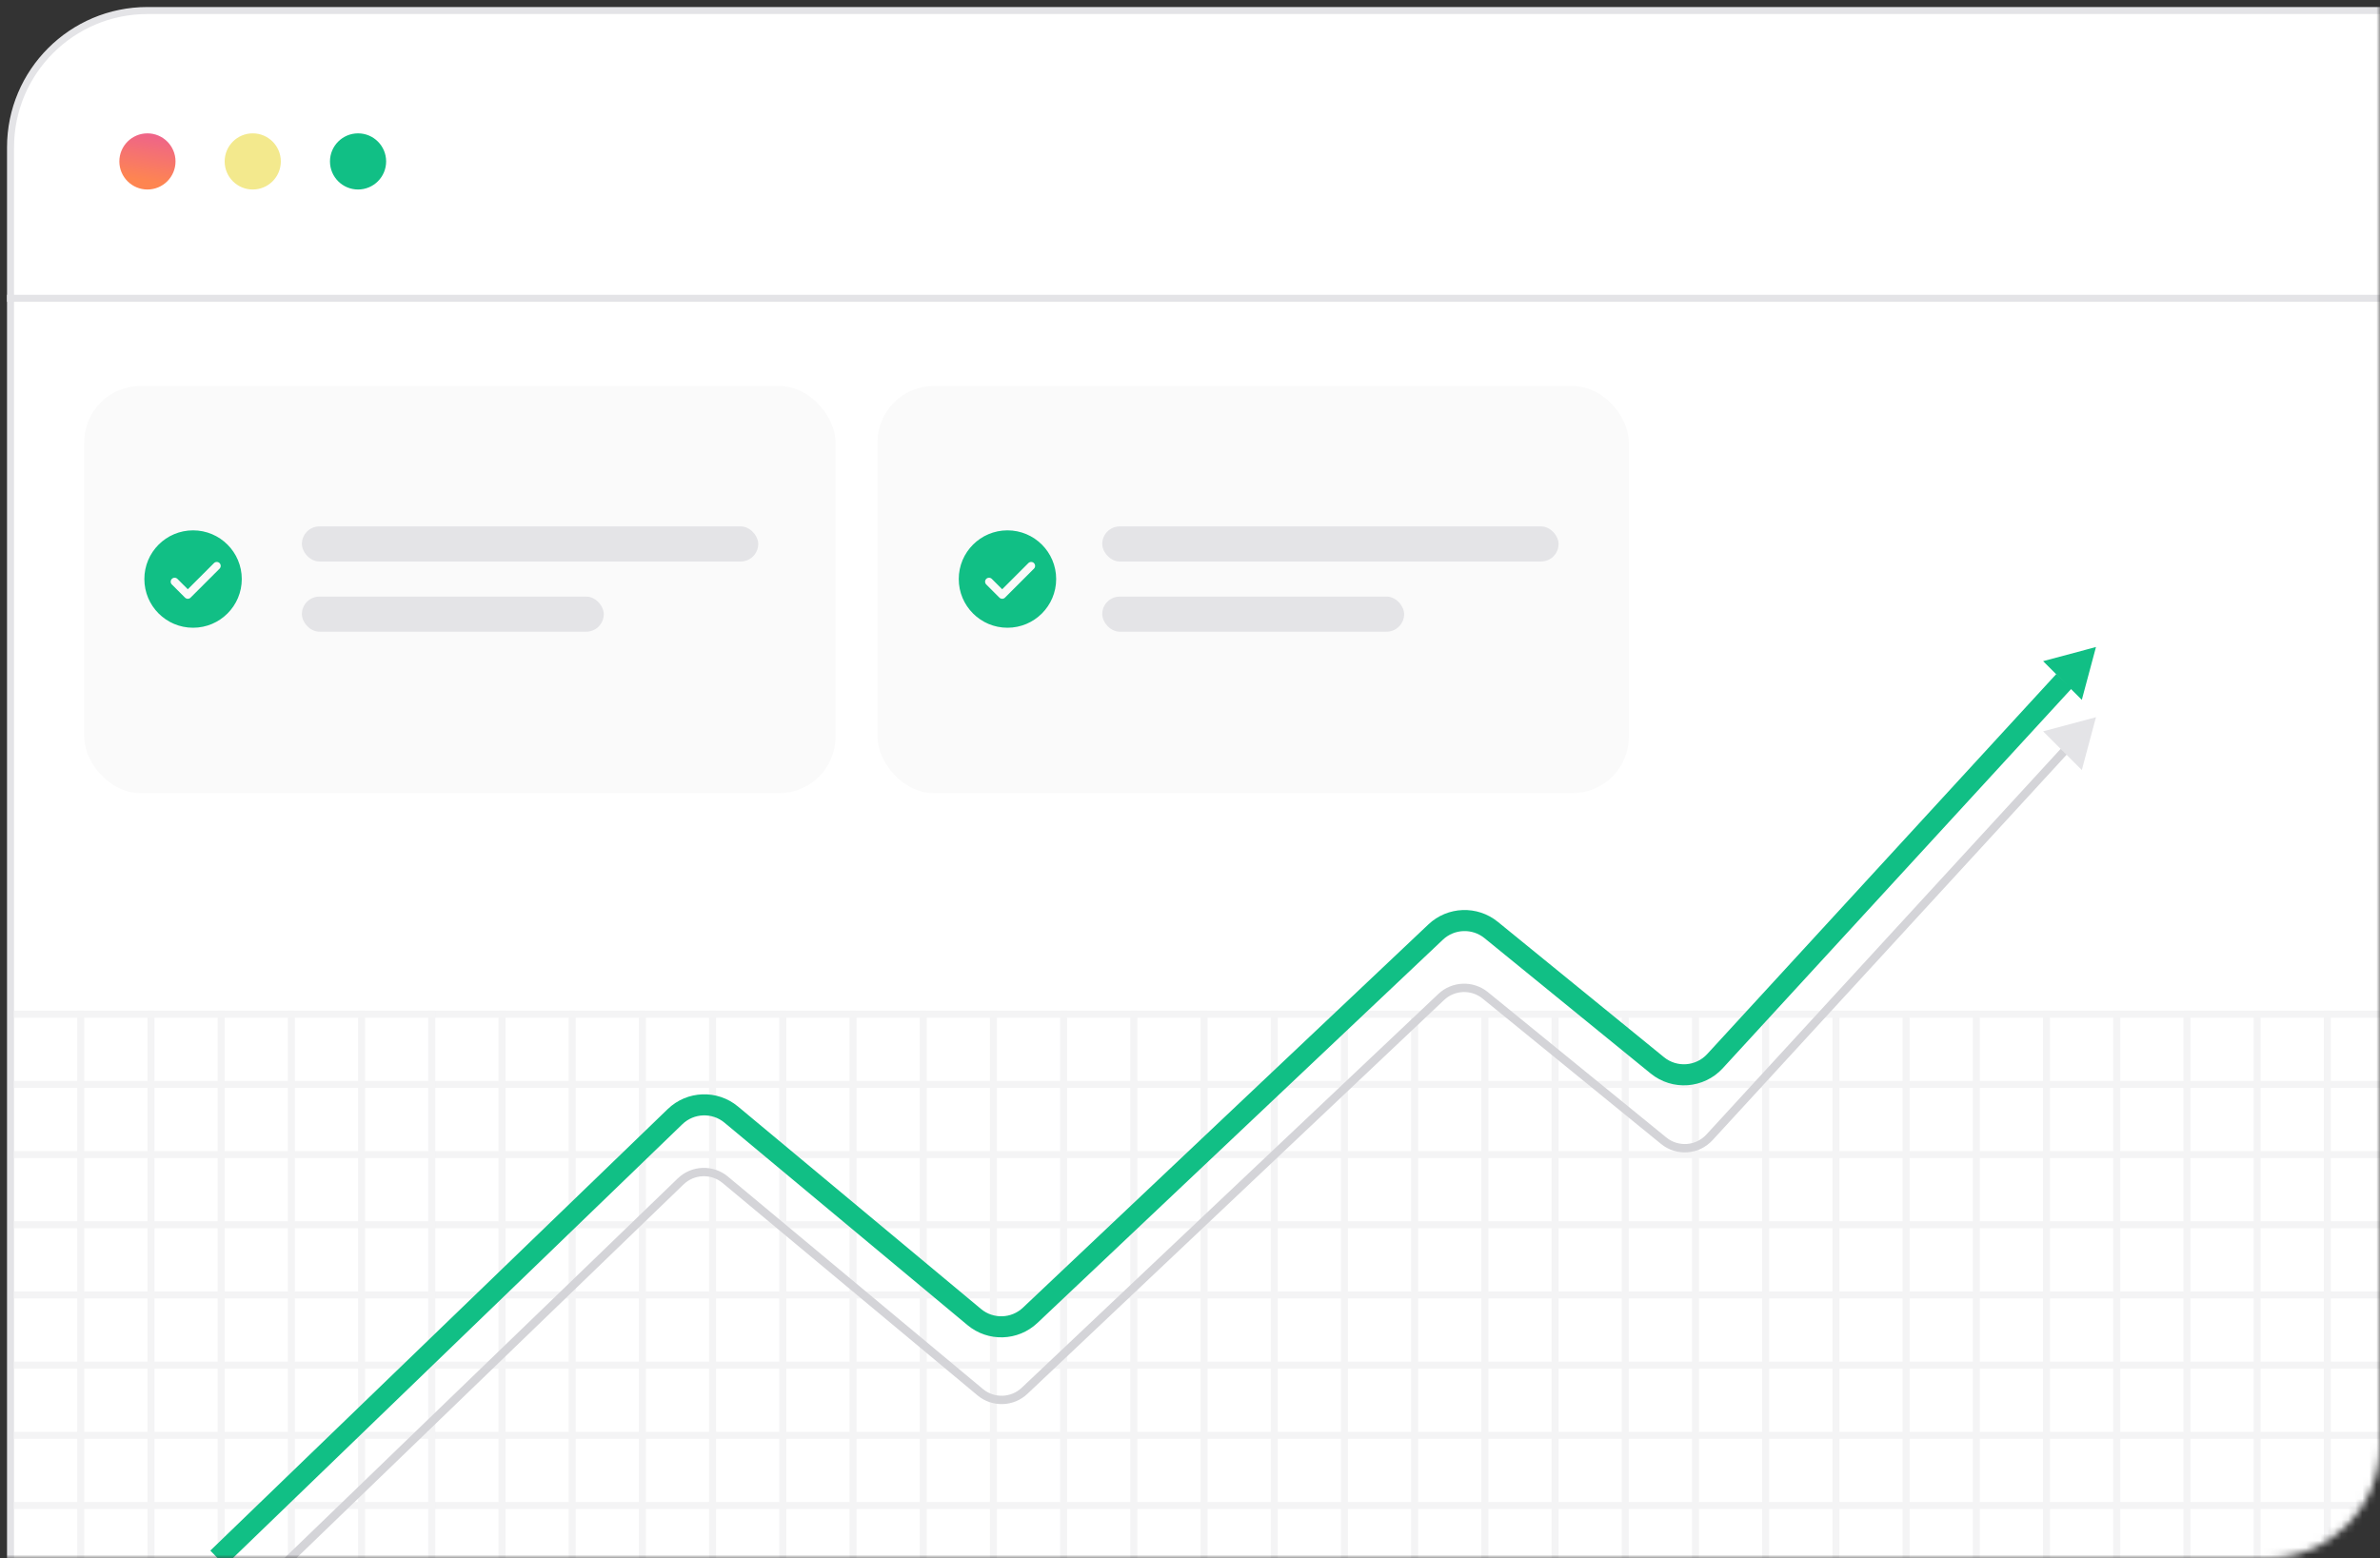 <svg width="339" height="222" viewBox="0 0 339 222" fill="none" xmlns="http://www.w3.org/2000/svg">
<rect x="0" y="0" width="339" height="222" fill="#333333" stroke="none"/>
<mask id="mask0_12370_36756" style="mask-type:alpha" maskUnits="userSpaceOnUse" x="0" y="0" width="339" height="222">
<path d="M0 16C0 7.163 7.163 0 16 0H339V206C339 214.837 331.837 222 323 222H0V16Z" fill="white"/>
</mask>
<g mask="url(#mask0_12370_36756)">
<rect x="1.5" y="1.5" width="426" height="270" rx="19.5" fill="white" stroke="#E4E4E7"/>
<line x1="2" y1="214.5" x2="348" y2="214.5" stroke="#F4F4F5"/>
<line x1="2" y1="204.5" x2="348" y2="204.5" stroke="#F4F4F5"/>
<line x1="2" y1="194.5" x2="348" y2="194.5" stroke="#F4F4F5"/>
<line x1="2" y1="184.5" x2="348" y2="184.5" stroke="#F4F4F5"/>
<line x1="2" y1="174.5" x2="348" y2="174.5" stroke="#F4F4F5"/>
<line x1="2" y1="164.5" x2="348" y2="164.5" stroke="#F4F4F5"/>
<line x1="2" y1="154.5" x2="348" y2="154.5" stroke="#F4F4F5"/>
<line x1="2" y1="144.5" x2="348" y2="144.5" stroke="#F4F4F5"/>
<line x1="331.5" y1="326" x2="331.5" y2="144" stroke="#F4F4F5"/>
<line x1="321.5" y1="326" x2="321.5" y2="144" stroke="#F4F4F5"/>
<line x1="311.5" y1="326" x2="311.5" y2="144" stroke="#F4F4F5"/>
<line x1="301.5" y1="326" x2="301.5" y2="144" stroke="#F4F4F5"/>
<line x1="291.5" y1="326" x2="291.5" y2="144" stroke="#F4F4F5"/>
<line x1="281.5" y1="326" x2="281.5" y2="144" stroke="#F4F4F5"/>
<line x1="271.5" y1="326" x2="271.5" y2="144" stroke="#F4F4F5"/>
<line x1="261.5" y1="326" x2="261.5" y2="144" stroke="#F4F4F5"/>
<line x1="251.5" y1="326" x2="251.5" y2="144" stroke="#F4F4F5"/>
<line x1="241.5" y1="326" x2="241.5" y2="144" stroke="#F4F4F5"/>
<line x1="231.5" y1="326" x2="231.5" y2="144" stroke="#F4F4F5"/>
<line x1="221.5" y1="326" x2="221.5" y2="144" stroke="#F4F4F5"/>
<line x1="211.5" y1="326" x2="211.5" y2="144" stroke="#F4F4F5"/>
<line x1="201.5" y1="326" x2="201.5" y2="144" stroke="#F4F4F5"/>
<line x1="191.5" y1="326" x2="191.5" y2="144" stroke="#F4F4F5"/>
<line x1="181.5" y1="326" x2="181.5" y2="144" stroke="#F4F4F5"/>
<line x1="171.5" y1="326" x2="171.5" y2="144" stroke="#F4F4F5"/>
<line x1="161.5" y1="326" x2="161.5" y2="144" stroke="#F4F4F5"/>
<line x1="151.5" y1="326" x2="151.5" y2="144" stroke="#F4F4F5"/>
<line x1="141.5" y1="326" x2="141.5" y2="144" stroke="#F4F4F5"/>
<line x1="131.5" y1="326" x2="131.5" y2="144" stroke="#F4F4F5"/>
<line x1="121.5" y1="326" x2="121.5" y2="144" stroke="#F4F4F5"/>
<line x1="111.5" y1="326" x2="111.5" y2="144" stroke="#F4F4F5"/>
<line x1="101.5" y1="326" x2="101.5" y2="144" stroke="#F4F4F5"/>
<line x1="91.5" y1="326" x2="91.5" y2="144" stroke="#F4F4F5"/>
<line x1="81.5" y1="326" x2="81.5" y2="144" stroke="#F4F4F5"/>
<line x1="71.5" y1="326" x2="71.5" y2="144" stroke="#F4F4F5"/>
<line x1="61.5" y1="326" x2="61.5" y2="144" stroke="#F4F4F5"/>
<line x1="51.5" y1="326" x2="51.5" y2="144" stroke="#F4F4F5"/>
<line x1="41.5" y1="326" x2="41.5" y2="144" stroke="#F4F4F5"/>
<line x1="31.5" y1="326" x2="31.5" y2="144" stroke="#F4F4F5"/>
<line x1="21.5" y1="326" x2="21.5" y2="144" stroke="#F4F4F5"/>
<line x1="11.5" y1="326" x2="11.5" y2="144" stroke="#F4F4F5"/>
<rect x="12" y="55" width="107" height="58" rx="8" fill="#FAFAFA"/>
<path d="M35 82.5C35 86.642 31.642 90 27.5 90C23.358 90 20 86.642 20 82.5C20 78.358 23.358 75 27.5 75C31.642 75 35 78.358 35 82.5Z" fill="#11BF85"/>
<path d="M24.875 82.875L26.75 84.75L30.875 80.625M35 82.5C35 86.642 31.642 90 27.5 90C23.358 90 20 86.642 20 82.5C20 78.358 23.358 75 27.5 75C31.642 75 35 78.358 35 82.5Z" stroke="#FAFAFA" stroke-width="1.125" stroke-linecap="round" stroke-linejoin="round"/>
<rect x="125" y="55" width="107" height="58" rx="8" fill="#FAFAFA"/>
<path d="M151 82.5C151 86.642 147.642 90 143.5 90C139.358 90 136 86.642 136 82.5C136 78.358 139.358 75 143.5 75C147.642 75 151 78.358 151 82.5Z" fill="#11BF85"/>
<path d="M140.875 82.875L142.75 84.75L146.875 80.625M151 82.5C151 86.642 147.642 90 143.5 90C139.358 90 136 86.642 136 82.5C136 78.358 139.358 75 143.5 75C147.642 75 151 78.358 151 82.5Z" stroke="#FAFAFA" stroke-width="1.125" stroke-linecap="round" stroke-linejoin="round"/>
<rect x="43" y="75" width="65" height="5" rx="2.5" fill="#E4E4E7"/>
<rect x="43" y="85" width="43" height="5" rx="2.5" fill="#E4E4E7"/>
<rect x="157" y="75" width="65" height="5" rx="2.5" fill="#E4E4E7"/>
<rect x="157" y="85" width="43" height="5" rx="2.5" fill="#E4E4E7"/>
<circle cx="21" cy="23" r="4" fill="url(#paint0_linear_12370_36756)"/>
<circle cx="36" cy="23" r="4" fill="#F3E98D"/>
<circle cx="51" cy="23" r="4" fill="#11BF85"/>
<line x1="1" y1="42.5" x2="345" y2="42.5" stroke="#E4E4E7"/>
<path d="M31 232L96.95 168.324C98.698 166.636 101.437 166.536 103.304 168.091L139.618 198.353C141.47 199.896 144.183 199.811 145.935 198.155L205.28 142.048C207.017 140.405 209.703 140.306 211.557 141.816L236.97 162.523C238.923 164.115 241.778 163.908 243.483 162.053L294 107.045" stroke="#D4D4D8" stroke-width="1.19"/>
<path d="M31 222L96.15 159.097C98.353 156.969 101.805 156.843 104.158 158.804L138.772 187.648C141.106 189.594 144.527 189.487 146.735 187.399L204.489 132.795C206.679 130.725 210.064 130.6 212.401 132.504L236.064 151.785C238.526 153.791 242.125 153.531 244.273 151.192L294 97.045" stroke="#11BF85" stroke-width="3"/>
<path d="M298.545 92.182L296.528 99.711L291.017 94.199L298.545 92.182Z" fill="#11BF85"/>
<path d="M298.545 102.182L296.528 109.711L291.017 104.199L298.545 102.182Z" fill="#E4E4E7"/>
</g>
<defs>
<linearGradient id="paint0_linear_12370_36756" x1="20.658" y1="25.788" x2="21.938" y2="18.603" gradientUnits="userSpaceOnUse">
<stop stop-color="#FE8551"/>
<stop offset="1" stop-color="#ED618E"/>
</linearGradient>
</defs>
</svg>
